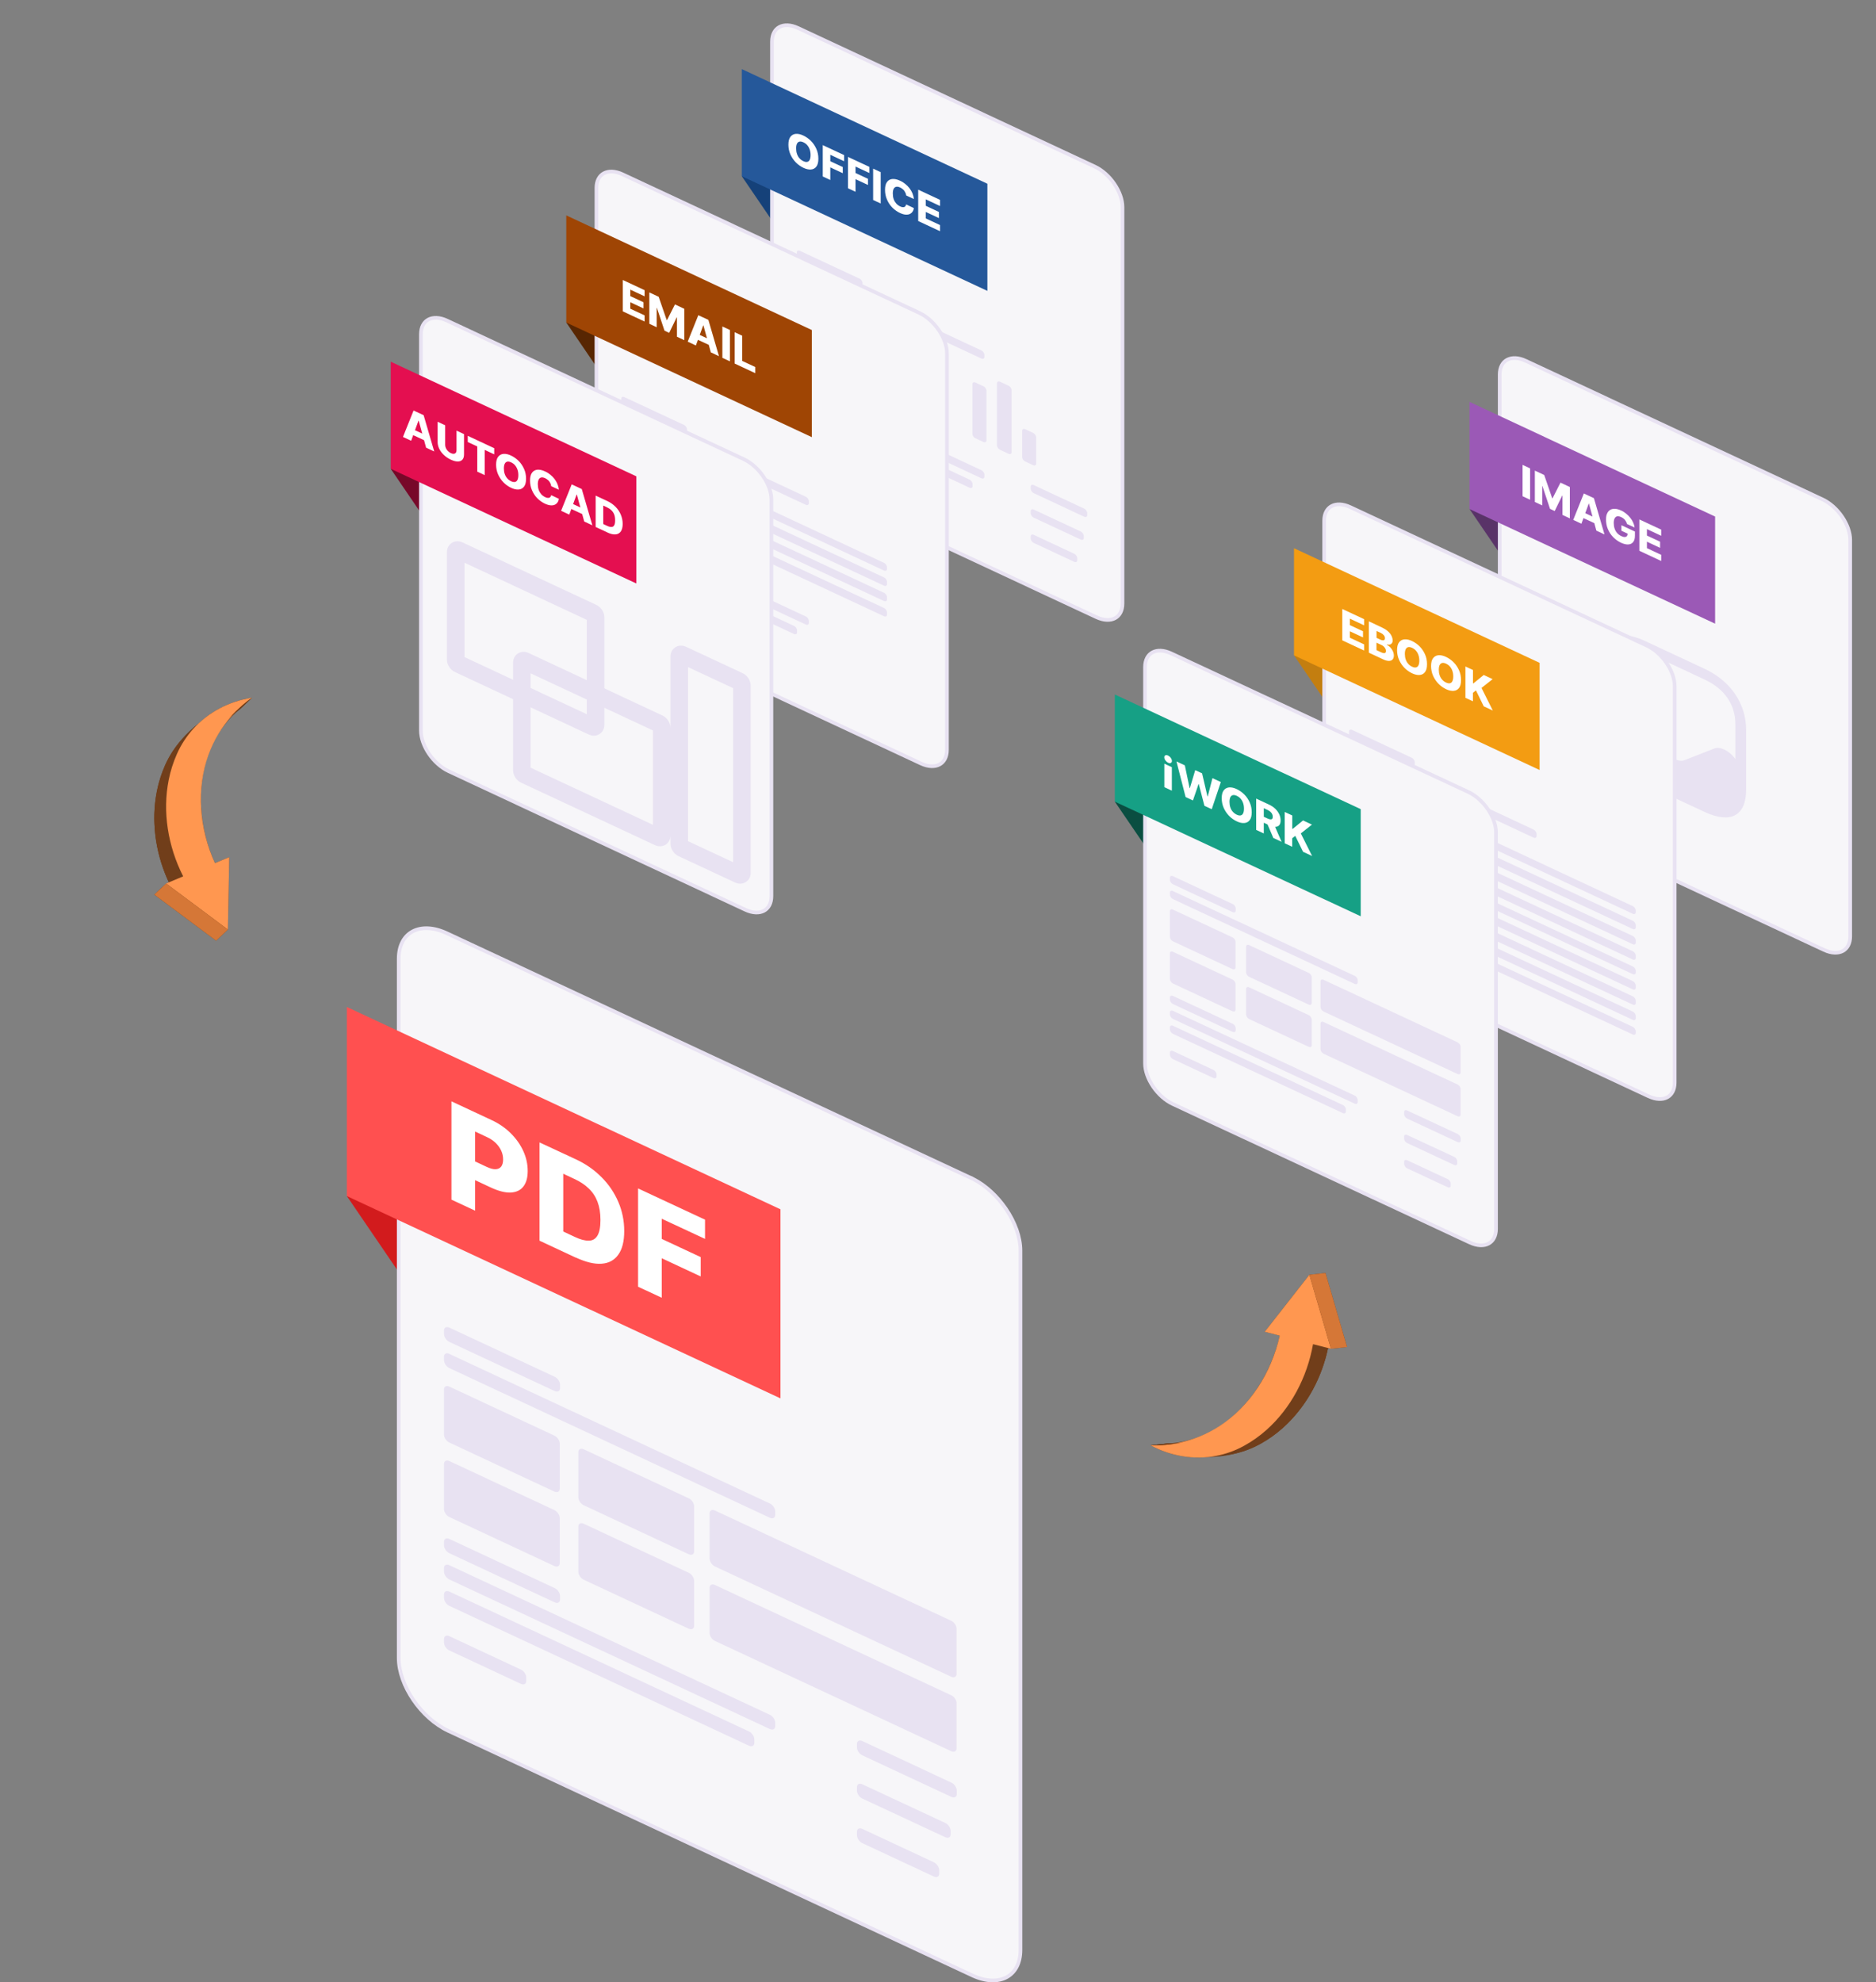 <svg width="513" height="542" fill="none" xmlns="http://www.w3.org/2000/svg"><rect width="100%" height="100%" fill="#808080" stroke="none"/><g clip-path="url(#a)"><path d="m202.852 48.189 12.162 17.853V46.539l-12.162 1.651Z" fill="#154179"/><path d="M218.243 7.665v0l81.138 37.885c2.065.965 3.964 2.701 5.347 4.732 1.386 2.034 2.222 4.317 2.222 6.353V165c0 2.022-.817 3.383-2.044 4.038-1.244.665-3.035.674-5.102-.292l-81.137-37.885h-.001c-2.064-.965-3.964-2.701-5.347-4.732-1.385-2.034-2.222-4.317-2.222-6.353V11.41c0-2.022.818-3.383 2.044-4.038 1.244-.665 3.035-.674 5.102.292Z" fill="#F7F6F9" stroke="#E8E2F2"/><path d="m270.002 50.24-67.15-31.346v29.295l67.15 31.346V50.24Z" fill="#25589A"/><path d="M223.784 43.397c0 .946-.176 1.667-.544 2.147-.368.481-.848.753-1.472.801-.608.048-1.313-.096-2.081-.465s-1.456-.849-2.08-1.49c-.608-.625-1.104-1.362-1.473-2.179-.352-.817-.544-1.699-.544-2.644s.176-1.667.544-2.147c.369-.481.849-.753 1.473-.817.608-.048 1.312.096 2.08.465s1.457.849 2.081 1.474c.624.625 1.104 1.362 1.472 2.179.368.817.544 1.715.544 2.66v.016Zm-2.128-.994c0-.561-.08-1.074-.24-1.522-.16-.465-.384-.849-.673-1.186-.288-.337-.64-.593-1.056-.785-.416-.192-.768-.257-1.056-.192-.288.064-.528.24-.688.561-.16.304-.24.753-.24 1.298s.08 1.074.24 1.522c.16.465.384.865.688 1.186.288.337.656.593 1.056.785.4.192.768.256 1.056.192.289-.064.529-.24.673-.561.16-.304.24-.753.24-1.298Zm3.328 5.849v-8.574l5.842 2.724v1.683l-3.777-1.763v1.763l3.409 1.587v1.683l-3.409-1.587v3.446l-2.065-.962Zm6.898 3.221v-8.574l5.841 2.724v1.683l-3.777-1.763v1.763l3.409 1.587v1.683l-3.409-1.587v3.446l-2.064-.962Zm8.946-4.407v8.574l-2.065-.962v-8.574l2.065.962Zm9.074 7.356-2.097-.978c-.032-.224-.08-.449-.176-.657-.096-.208-.208-.417-.336-.609-.144-.192-.304-.369-.512-.513-.192-.16-.4-.288-.64-.401-.416-.192-.768-.256-1.072-.192-.304.064-.528.256-.688.561-.16.304-.24.737-.24 1.282 0 .545.08 1.09.24 1.538.16.465.4.849.688 1.186.304.337.656.593 1.056.785.4.192.432.176.624.208.192.032.352.016.496-.016.144-.048.256-.128.352-.256.096-.128.16-.273.192-.465l2.097.994c-.032.369-.144.689-.336.962-.176.288-.432.497-.752.657-.321.16-.705.208-1.169.176-.448-.032-.976-.192-1.568-.465-.592-.272-1.472-.849-2.081-1.49-.608-.625-1.088-1.346-1.44-2.179-.352-.817-.528-1.699-.528-2.644 0-.946.176-1.667.544-2.147.352-.481.848-.753 1.456-.817.609-.048 1.297.096 2.065.449.768.353.992.545 1.44.881.448.353.832.737 1.168 1.17.337.433.609.897.817 1.394.208.497.336 1.01.384 1.554l.016.032Zm1.184 6.01v-8.574l5.969 2.788V56.33l-3.905-1.827v1.763l3.601 1.683v1.683l-3.601-1.683v1.763l3.905 1.827v1.683l-5.969-2.788Z" fill="#fff"/><path d="m218.727 101.314 16.308 7.612c.464.209.832.77.832 1.234v.529c0 .465-.368.657-.832.449l-16.308-7.612c-.464-.209-.832-.77-.832-1.234v-.529c0-.465.368-.657.832-.449ZM218.727 105.385l49.627 23.173c.464.208.832.769.832 1.234v.529c0 .464-.368.657-.832.448l-49.627-23.173c-.464-.208-.832-.769-.832-1.234v-.529c0-.464.368-.657.832-.448ZM218.727 68.574l16.308 7.612c.464.208.832.769.832 1.234v.529c0 .465-.368.657-.832.449l-16.308-7.612c-.464-.208-.832-.769-.832-1.234v-.529c0-.465.368-.657.832-.449ZM218.727 72.644l49.627 23.173c.464.208.832.769.832 1.234v.529c0 .465-.368.657-.832.449l-49.627-23.189c-.464-.208-.832-.769-.832-1.234v-.529c0-.465.368-.657.832-.449v.016ZM218.727 109.471l46.394 21.667c.464.208.832.769.832 1.234v.529c0 .464-.368.657-.832.448l-46.394-21.666c-.464-.209-.832-.77-.832-1.234v-.529c0-.465.368-.657.832-.449ZM282.677 132.628l13.795 6.442c.464.209.832.77.832 1.234v.529c0 .465-.368.657-.832.449l-13.795-6.442c-.464-.209-.832-.77-.832-1.234v-.529c0-.465.368-.657.832-.449ZM282.677 139.327l12.851 5.993c.464.209.832.77.832 1.234v.529c0 .465-.368.657-.832.449l-12.851-5.994c-.464-.208-.832-.769-.832-1.234v-.528c0-.465.368-.658.832-.449ZM218.727 116.378l11.075 5.176c.464.209.832.77.832 1.234v.529c0 .465-.368.657-.832.449l-11.075-5.176c-.464-.209-.832-.77-.832-1.234v-.529c0-.465.368-.657.832-.449ZM282.677 146.234l11.074 5.176c.464.209.832.77.832 1.234v.529c0 .465-.368.657-.832.449l-11.074-5.176c-.464-.209-.832-.77-.832-1.234v-.529c0-.465.368-.657.832-.449ZM218.727 77.708l16.26 7.596c.464.208.832.769.832 1.234v6.987c0 .465-.368.657-.832.449l-16.26-7.596c-.464-.208-.832-.769-.832-1.234v-6.987c0-.465.368-.657.832-.449ZM239.531 87.42l16.26 7.596c.464.208.832.769.832 1.234v6.987c0 .465-.368.657-.832.449l-16.26-7.596c-.464-.208-.832-.769-.832-1.234v-6.987c0-.465.368-.657.832-.449ZM218.727 89.247l16.26 7.596c.464.208.832.769.832 1.234v6.987c0 .465-.368.657-.832.449l-16.26-7.596c-.464-.208-.832-.769-.832-1.234v-6.987c0-.465.368-.657.832-.449ZM239.531 98.958l16.26 7.597c.464.208.832.769.832 1.234v6.987c0 .464-.368.657-.832.448l-16.26-7.596c-.464-.208-.832-.769-.832-1.234v-6.987c0-.465.368-.657.832-.449ZM265.905 118.606v-13.558c0-.465.368-.657.832-.449l2.177 1.01c.464.208.832.769.832 1.234v13.558c0 .464-.368.657-.832.448l-2.177-1.009c-.464-.209-.832-.77-.832-1.234ZM279.508 124.952v-7.147c0-.465.368-.657.832-.449l2.177 1.009c.464.209.832.77.832 1.234v7.148c0 .465-.368.657-.832.449l-2.177-1.01c-.464-.208-.832-.769-.832-1.234ZM272.626 121.747v-16.923c0-.465.369-.657.833-.449l2.336 1.09c.464.208.832.769.832 1.234v16.923c0 .464-.368.657-.832.448l-2.336-1.089c-.464-.209-.833-.77-.833-1.234Z" fill="#E8E2F2"/></g><g clip-path="url(#b)"><path d="m154.852 88.189 12.162 17.853V86.539l-12.162 1.651Z" fill="#582602"/><path d="m170.243 47.665 81.138 37.885c2.065.965 3.964 2.701 5.347 4.732 1.386 2.034 2.222 4.317 2.222 6.353V205c0 2.022-.817 3.383-2.044 4.038-1.244.665-3.035.674-5.102-.292l-81.137-37.885h-.001c-2.064-.965-3.964-2.701-5.347-4.732-1.385-2.034-2.222-4.317-2.222-6.353V51.41c0-2.022.818-3.383 2.044-4.038 1.244-.665 3.035-.673 5.102.292Z" fill="#F7F6F9" stroke="#E8E2F2"/><path d="m222.002 90.24-67.15-31.346v29.295l67.15 31.346V90.24Z" fill="#9F4504"/><path d="M170.295 85.128v-8.574l5.969 2.788v1.683l-3.905-1.827v1.763l3.601 1.683v1.683l-3.601-1.683v1.763l3.905 1.827v1.683l-5.969-2.788Zm7.265-5.176 2.561 1.202 2.177 6.33.096.048 2.176-4.295 2.561 1.202v8.574l-2.017-.946v-5.272l-.064-.032-2.064 4.247-1.281-.609-2.064-6.202-.064-.032v5.304l-2.017-.946v-8.574Zm12.723 14.503-2.224-1.042 2.896-7.228 2.753 1.282 2.897 9.92-2.225-1.042-2.016-7.356-.064-.032-2.001 5.481-.016.016Zm-.288-3.51 4.657 2.163v1.571l-4.657-2.163v-1.571Zm9.602-.721v8.574l-2.064-.962v-8.574l2.064.962Zm1.297 9.183v-8.574l2.064.962v6.891l3.569 1.667v1.682l-5.633-2.628Z" fill="#fff"/><path d="m170.727 141.314 16.308 7.612c.464.209.832.77.832 1.234v.529c0 .465-.368.657-.832.449l-16.308-7.612c-.464-.209-.832-.77-.832-1.234v-.529c0-.465.368-.657.832-.449ZM170.727 145.385l49.627 23.173c.464.208.832.769.832 1.234v.529c0 .464-.368.657-.832.448l-49.627-23.173c-.464-.208-.832-.769-.832-1.234v-.529c0-.464.368-.657.832-.448ZM170.727 108.574l16.308 7.612c.464.208.832.769.832 1.234v.529c0 .464-.368.657-.832.448l-16.308-7.612c-.464-.208-.832-.769-.832-1.234v-.529c0-.464.368-.657.832-.448ZM170.727 112.644l49.627 23.173c.464.209.832.769.832 1.234v.529c0 .465-.368.657-.832.449l-49.627-23.189c-.464-.209-.832-.77-.832-1.234v-.529c0-.465.368-.657.832-.449v.016ZM170.727 149.471l46.394 21.667c.464.208.832.769.832 1.234v.529c0 .464-.368.657-.832.448l-46.394-21.666c-.464-.209-.832-.77-.832-1.234v-.529c0-.465.368-.657.832-.449ZM170.727 156.378l11.075 5.176c.464.209.832.77.832 1.234v.529c0 .465-.368.657-.832.449l-11.075-5.176c-.464-.209-.832-.77-.832-1.234v-.529c0-.465.368-.657.832-.449ZM170.727 120.753l70.992 33.141c.464.208.832.769.832 1.234v.417c0 .464-.368.657-.832.448l-70.992-33.141c-.464-.208-.832-.769-.832-1.234v-.416c0-.465.368-.657.832-.449ZM170.727 124.727l70.992 33.141c.464.209.832.77.832 1.234v.577c0 .465-.368.657-.832.449l-70.992-33.141c-.464-.208-.832-.769-.832-1.234v-.577c0-.465.368-.657.832-.449ZM170.727 128.926l70.992 33.141c.464.209.832.769.832 1.234v.577c0 .465-.368.657-.832.449l-70.992-33.141c-.464-.209-.832-.769-.832-1.234v-.577c0-.465.368-.657.832-.449ZM170.727 133.093l70.992 33.141c.464.208.832.769.832 1.234v.577c0 .465-.368.657-.832.449l-70.992-33.141c-.464-.209-.832-.77-.832-1.234v-.577c0-.465.368-.657.832-.449Z" fill="#E8E2F2"/></g><g clip-path="url(#c)"><path d="m401.852 139.189 12.162 17.853v-19.503l-12.162 1.65Z" fill="#593368"/><path d="m417.243 98.665 81.138 37.884c2.065.965 3.964 2.701 5.347 4.732 1.386 2.034 2.222 4.318 2.222 6.354V256c0 2.022-.817 3.383-2.044 4.038-1.244.665-3.035.674-5.102-.292l-81.137-37.885h-.001c-2.064-.965-3.964-2.701-5.347-4.732-1.385-2.034-2.222-4.317-2.222-6.353V102.41c0-2.022.818-3.382 2.044-4.038 1.244-.665 3.035-.673 5.102.292Z" fill="#F7F6F9" stroke="#E8E2F2"/><path d="m469.002 141.24-67.15-31.346v29.295l67.15 31.346V141.24Z" fill="#9B59B6"/><path d="M418.415 128.067v8.574l-2.064-.962v-8.573l2.064.961Zm1.296.609 2.561 1.202 2.176 6.33.096.048 2.177-4.295 2.56 1.202v8.574l-2.016-.945v-5.273l-.064-.032-2.065 4.247-1.28-.609-2.064-6.202-.064-.032v5.304l-2.017-.945v-8.574Zm12.723 14.519-2.224-1.041 2.896-7.228 2.753 1.282 2.896 9.92-2.224-1.042-2.016-7.355-.065-.032-2 5.48-.016.016Zm-.304-3.509 4.657 2.163v1.571l-4.657-2.164v-1.57Zm12.755 3.542c-.048-.193-.112-.385-.208-.561-.096-.177-.208-.353-.336-.513-.128-.16-.288-.305-.464-.433-.177-.128-.369-.24-.577-.336-.416-.193-.768-.257-1.072-.209-.304.064-.528.241-.704.561-.16.305-.24.737-.24 1.282s.08 1.058.24 1.523c.16.464.384.865.688 1.202.304.336.672.609 1.088.817.417.208.705.272.961.272.272 0 .464-.08.608-.256.144-.16.208-.401.208-.705l.384.224-2.081-.977v-1.507l3.697 1.731v1.138c0 .769-.16 1.346-.496 1.747-.32.4-.768.608-1.344.641-.56.032-1.216-.129-1.953-.465-.736-.337-1.536-.898-2.16-1.539-.624-.641-1.104-1.378-1.44-2.195-.352-.817-.512-1.683-.512-2.58 0-.898.112-1.282.32-1.731.208-.449.496-.769.88-.978.384-.208.816-.288 1.312-.256.496.032 1.024.192 1.6.449.577.256.961.512 1.377.865.432.337.816.721 1.136 1.138.336.417.608.849.8 1.298.208.449.336.913.384 1.362l-2.096-.977v-.032Zm3.408 7.371v-8.573l5.97 2.788v1.683l-3.905-1.827v1.763l3.601 1.682v1.683l-3.601-1.683v1.763l3.905 1.827v1.683l-5.97-2.789Z" fill="#fff"/><path d="M439.54 203.74h-.032c-.528-1.378-.864-2.852-.992-4.359.144 1.491.512 2.965 1.04 4.359h-.016ZM452.086 192.715c2.561 1.202 4.657.08 4.657-2.484s-2.08-5.625-4.657-6.827c-2.56-1.202-4.657-.08-4.657 2.484s2.081 5.625 4.657 6.827Z" fill="#E8E2F2"/><path d="m466.137 182.875-16.371-7.644c-7.106-3.318-11.347-1.058-11.347 6.073v16.395c0 2.131.369 4.166 1.089 6.073 1.68 4.504 5.281 8.27 10.258 10.593l16.371 7.645c7.106 3.317 11.347 1.057 11.347-6.074v-16.394c0-7.116-4.241-13.35-11.347-16.667Zm8.162 24.359c-1.52-2.019-3.985-3.173-5.505-2.58l-8.13 3.189c-1.52.593-3.985-.545-5.505-2.58l-.656-.866c-1.392-1.859-3.601-3.012-5.153-2.676l-7.314 1.506c-.432-1.298-.688-2.692-.688-4.166v-16.394c0-5.513 2.913-7.068 8.418-4.504l16.371 7.645c5.506 2.58 8.418 6.843 8.418 12.371v9.391l-.256-.336Z" fill="#E8E2F2"/></g><path d="M368.366 368.314c-.616.022-4.729.694-5.211.275-3.208 15.71-15.892 29.729-32.647 29.797.202-.024.403-.052.6-.079-5.541.733-11.283-.33-16.492-3.119l4.405-.478c15.68-.636 27.525-14.378 30.924-29.514l-4.103-1.055 12.215-15.588 4.406-.478 5.903 20.239Z" fill="#713E1A"/><path d="m323.621 394.523-4.406.479c-.109.012-.217.024-.326.034-1.417.143-2.844.19-4.271.154l4.405-.479c1.428.036 2.855-.011 4.272-.154.108-.01.217-.022.326-.034Z" fill="#713E1A"/><mask id="d" style="mask-type:luminance" maskUnits="userSpaceOnUse" x="314" y="394" width="10" height="2"><path d="m323.621 394.523-4.406.479c-.108.012-.217.023-.325.034-1.418.142-2.844.19-4.272.154l4.406-.479c1.427.036 2.854-.012 4.271-.154.109-.011.217-.022.326-.034Z" fill="#fff"/></mask><g mask="url(#d)"><path d="m314.619 395.19 4.406-.479c.652.017 1.304.016 1.955-.004l-4.406.479c-.651.02-1.303.021-1.955.004Z" fill="#713E1A"/></g><mask id="e" style="mask-type:luminance" maskUnits="userSpaceOnUse" x="314" y="394" width="10" height="2"><path d="m323.621 394.523-4.406.479c-.108.012-.217.023-.325.034-1.418.142-2.844.19-4.272.154l4.406-.479c1.427.036 2.854-.012 4.271-.154.109-.011.217-.022.326-.034Z" fill="#fff"/></mask><g mask="url(#e)"><path d="m316.572 395.186 4.405-.479c.775-.024 1.547-.073 2.317-.15.109-.011.217-.022.326-.034l-4.406.479c-.109.012-.217.023-.326.034-.77.077-1.542.127-2.316.15Z" fill="#713E1A"/></g><path d="m334.915 397.906-4.406.479c.68-.074 1.357-.175 2.031-.303 2.652-.504 5.244-1.429 7.693-2.783 2.165-1.196 4.218-2.64 6.11-4.335 6.553-5.846 11.075-14.23 12.711-23.431l4.406-.479c-1.636 9.201-6.158 17.585-12.711 23.431-1.892 1.695-3.945 3.138-6.11 4.335-2.449 1.354-5.041 2.279-7.693 2.783-.674.128-1.351.229-2.031.303Z" fill="#713E1A"/><mask id="f" style="mask-type:luminance" maskUnits="userSpaceOnUse" x="330" y="367" width="34" height="32"><path d="m334.913 397.905-4.406.479c.68-.074 1.358-.175 2.031-.303 2.652-.504 5.245-1.429 7.694-2.783 2.165-1.196 4.217-2.64 6.109-4.335 6.554-5.846 11.075-14.23 12.711-23.431l4.406-.479c-1.636 9.201-6.157 17.585-12.711 23.431-1.892 1.695-3.944 3.139-6.109 4.335-2.449 1.354-5.042 2.279-7.694 2.783-.673.128-1.351.229-2.031.303Z" fill="#fff"/></mask><g mask="url(#f)"><path d="m359.056 367.534 4.405-.479c-.127.716-.272 1.427-.433 2.133l-4.406.479c.161-.706.306-1.417.434-2.133Z" fill="#713E1A"/></g><mask id="g" style="mask-type:luminance" maskUnits="userSpaceOnUse" x="330" y="367" width="34" height="32"><path d="m334.913 397.905-4.406.479c.68-.074 1.358-.175 2.031-.303 2.652-.504 5.245-1.429 7.694-2.783 2.165-1.196 4.217-2.64 6.109-4.335 6.554-5.846 11.075-14.23 12.711-23.431l4.406-.479c-1.636 9.201-6.157 17.585-12.711 23.431-1.892 1.695-3.944 3.139-6.109 4.335-2.449 1.354-5.042 2.279-7.694 2.783-.673.128-1.351.229-2.031.303Z" fill="#fff"/></mask><g mask="url(#g)"><path d="m358.619 369.666 4.406-.479c-.184.801-.39 1.595-.617 2.38l-4.406.479c.227-.785.433-1.579.617-2.38Z" fill="#713E1A"/></g><mask id="h" style="mask-type:luminance" maskUnits="userSpaceOnUse" x="330" y="367" width="34" height="32"><path d="m334.913 397.905-4.406.479c.68-.074 1.358-.175 2.031-.303 2.652-.504 5.245-1.429 7.694-2.783 2.165-1.196 4.217-2.64 6.109-4.335 6.554-5.846 11.075-14.23 12.711-23.431l4.406-.479c-1.636 9.201-6.157 17.585-12.711 23.431-1.892 1.695-3.944 3.139-6.109 4.335-2.449 1.354-5.042 2.279-7.694 2.783-.673.128-1.351.229-2.031.303Z" fill="#fff"/></mask><g mask="url(#h)"><path d="m358.001 372.046 4.406-.479c-.23.794-.482 1.579-.755 2.354l-4.406.479c.273-.775.525-1.56.755-2.354Z" fill="#713E1A"/></g><mask id="i" style="mask-type:luminance" maskUnits="userSpaceOnUse" x="330" y="367" width="34" height="32"><path d="m334.913 397.905-4.406.479c.68-.074 1.358-.175 2.031-.303 2.652-.504 5.245-1.429 7.694-2.783 2.165-1.196 4.217-2.64 6.109-4.335 6.554-5.846 11.075-14.23 12.711-23.431l4.406-.479c-1.636 9.201-6.157 17.585-12.711 23.431-1.892 1.695-3.944 3.139-6.109 4.335-2.449 1.354-5.042 2.279-7.694 2.783-.673.128-1.351.229-2.031.303Z" fill="#fff"/></mask><g mask="url(#i)"><path d="m357.248 374.401 4.406-.479c-.28.794-.583 1.578-.906 2.349l-4.406.479c.324-.771.626-1.555.906-2.349Z" fill="#713E1A"/></g><mask id="j" style="mask-type:luminance" maskUnits="userSpaceOnUse" x="330" y="367" width="34" height="32"><path d="m334.913 397.905-4.406.479c.68-.074 1.358-.175 2.031-.303 2.652-.504 5.245-1.429 7.694-2.783 2.165-1.196 4.217-2.64 6.109-4.335 6.554-5.846 11.075-14.23 12.711-23.431l4.406-.479c-1.636 9.201-6.157 17.585-12.711 23.431-1.892 1.695-3.944 3.139-6.109 4.335-2.449 1.354-5.042 2.279-7.694 2.783-.673.128-1.351.229-2.031.303Z" fill="#fff"/></mask><g mask="url(#j)"><path d="m356.341 376.75 4.406-.479c-.337.803-.698 1.594-1.081 2.369l-4.406.479c.383-.776.744-1.566 1.081-2.369Z" fill="#713E1A"/></g><mask id="k" style="mask-type:luminance" maskUnits="userSpaceOnUse" x="330" y="367" width="34" height="32"><path d="m334.913 397.905-4.406.479c.68-.074 1.358-.175 2.031-.303 2.652-.504 5.245-1.429 7.694-2.783 2.165-1.196 4.217-2.64 6.109-4.335 6.554-5.846 11.075-14.23 12.711-23.431l4.406-.479c-1.636 9.201-6.157 17.585-12.711 23.431-1.892 1.695-3.944 3.139-6.109 4.335-2.449 1.354-5.042 2.279-7.694 2.783-.673.128-1.351.229-2.031.303Z" fill="#fff"/></mask><g mask="url(#k)"><path d="m355.261 379.12 4.405-.479c-.405.821-.837 1.626-1.292 2.413l-4.406.479c.456-.787.887-1.592 1.293-2.413Z" fill="#713E1A"/></g><mask id="l" style="mask-type:luminance" maskUnits="userSpaceOnUse" x="330" y="367" width="34" height="32"><path d="m334.913 397.905-4.406.479c.68-.074 1.358-.175 2.031-.303 2.652-.504 5.245-1.429 7.694-2.783 2.165-1.196 4.217-2.64 6.109-4.335 6.554-5.846 11.075-14.23 12.711-23.431l4.406-.479c-1.636 9.201-6.157 17.585-12.711 23.431-1.892 1.695-3.944 3.139-6.109 4.335-2.449 1.354-5.042 2.279-7.694 2.783-.673.128-1.351.229-2.031.303Z" fill="#fff"/></mask><g mask="url(#l)"><path d="m353.968 381.533 4.406-.479c-.495.854-1.019 1.687-1.57 2.498l-4.406.479c.551-.81 1.075-1.644 1.57-2.498Z" fill="#713E1A"/></g><mask id="m" style="mask-type:luminance" maskUnits="userSpaceOnUse" x="330" y="367" width="34" height="32"><path d="m334.913 397.905-4.406.479c.68-.074 1.358-.175 2.031-.303 2.652-.504 5.245-1.429 7.694-2.783 2.165-1.196 4.217-2.64 6.109-4.335 6.554-5.846 11.075-14.23 12.711-23.431l4.406-.479c-1.636 9.201-6.157 17.585-12.711 23.431-1.892 1.695-3.944 3.139-6.109 4.335-2.449 1.354-5.042 2.279-7.694 2.783-.673.128-1.351.229-2.031.303Z" fill="#fff"/></mask><g mask="url(#m)"><path d="m352.398 384.03 4.406-.479c-.627.921-1.291 1.812-1.988 2.67l-4.406.479c.698-.858 1.361-1.749 1.988-2.67Z" fill="#713E1A"/></g><mask id="n" style="mask-type:luminance" maskUnits="userSpaceOnUse" x="330" y="367" width="34" height="32"><path d="m334.913 397.905-4.406.479c.68-.074 1.358-.175 2.031-.303 2.652-.504 5.245-1.429 7.694-2.783 2.165-1.196 4.217-2.64 6.109-4.335 6.554-5.846 11.075-14.23 12.711-23.431l4.406-.479c-1.636 9.201-6.157 17.585-12.711 23.431-1.892 1.695-3.944 3.139-6.109 4.335-2.449 1.354-5.042 2.279-7.694 2.783-.673.128-1.351.229-2.031.303Z" fill="#fff"/></mask><g mask="url(#n)"><path d="m350.409 386.699 4.405-.479c-.862 1.061-1.778 2.071-2.743 3.023l-4.406.479c.965-.952 1.88-1.962 2.744-3.023Z" fill="#713E1A"/></g><mask id="o" style="mask-type:luminance" maskUnits="userSpaceOnUse" x="330" y="367" width="34" height="32"><path d="m334.913 397.905-4.406.479c.68-.074 1.358-.175 2.031-.303 2.652-.504 5.245-1.429 7.694-2.783 2.165-1.196 4.217-2.64 6.109-4.335 6.554-5.846 11.075-14.23 12.711-23.431l4.406-.479c-1.636 9.201-6.157 17.585-12.711 23.431-1.892 1.695-3.944 3.139-6.109 4.335-2.449 1.354-5.042 2.279-7.694 2.783-.673.128-1.351.229-2.031.303Z" fill="#fff"/></mask><g mask="url(#o)"><path d="m347.665 389.722 4.406-.479c-.431.426-.872.84-1.323 1.242-1.892 1.695-3.944 3.138-6.109 4.335-2.449 1.354-5.042 2.278-7.694 2.783-.673.127-1.351.228-2.031.303l-4.406.479c.681-.074 1.358-.175 2.031-.303 2.652-.505 5.245-1.429 7.694-2.783 2.165-1.196 4.217-2.64 6.109-4.335.451-.402.892-.816 1.323-1.242Z" fill="#713E1A"/></g><path d="m358.06 348.553 5.899 20.241-4.904-1.261c-1.636 9.202-6.158 17.585-12.711 23.431-1.892 1.695-3.945 3.139-6.11 4.335-2.449 1.354-5.041 2.279-7.693 2.783-5.98 1.137-12.267.136-17.926-2.893 1.428.037 2.855-.011 4.272-.153.971-.096 1.939-.235 2.898-.418 4.15-.788 8.152-2.381 11.761-4.741 8.199-5.355 14.11-14.43 16.399-24.678l-4.103-1.056 12.218-15.59Z" fill="#FF9750"/><path d="m358.059 348.554 4.406-.479 5.9 20.24-4.406.479-5.9-20.24Z" fill="#D57737"/><path d="m323.621 394.523-4.406.479c-.109.012-.217.024-.326.034-1.417.143-2.844.19-4.271.154l4.405-.479c1.428.036 2.855-.011 4.272-.154.108-.01.217-.022.326-.034Z" fill="#713E1A"/><mask id="p" style="mask-type:luminance" maskUnits="userSpaceOnUse" x="314" y="394" width="10" height="2"><path d="m323.621 394.523-4.406.479c-.108.012-.217.023-.325.034-1.418.142-2.844.19-4.272.154l4.406-.479c1.427.036 2.854-.012 4.271-.154.109-.011.217-.022.326-.034Z" fill="#fff"/></mask><g mask="url(#p)"><path d="m314.619 395.19 4.406-.479c.652.017 1.304.016 1.955-.004l-4.406.479c-.651.02-1.303.021-1.955.004Z" fill="#713E1A"/></g><mask id="q" style="mask-type:luminance" maskUnits="userSpaceOnUse" x="314" y="394" width="10" height="2"><path d="m323.621 394.523-4.406.479c-.108.012-.217.023-.325.034-1.418.142-2.844.19-4.272.154l4.406-.479c1.427.036 2.854-.012 4.271-.154.109-.011.217-.022.326-.034Z" fill="#fff"/></mask><g mask="url(#q)"><path d="m316.572 395.186 4.405-.479c.775-.024 1.547-.073 2.317-.15.109-.011.217-.022.326-.034l-4.406.479c-.109.012-.217.023-.326.034-.77.077-1.542.127-2.316.15Z" fill="#713E1A"/></g><path d="M42.189 244.611c.478-.389 3.358-3.403 3.995-3.358-6.901-14.473-5.218-33.304 8.117-43.449-.146.14-.29.284-.431.425 3.982-3.923 9.206-6.532 15.044-7.444l-3.229 3.036c-12.134 9.951-13.315 28.054-6.912 42.184l3.911-1.628-.364 19.8-3.229 3.036-16.901-12.602Z" fill="#713E1A"/><path d="m62.124 196.74 3.229-3.036c.08-.075.159-.149.24-.223 1.046-.967 2.156-1.865 3.317-2.695l-3.229 3.035c-1.162.831-2.272 1.729-3.317 2.696-.08.073-.16.148-.24.223Z" fill="#713E1A"/><mask id="r" style="mask-type:luminance" maskUnits="userSpaceOnUse" x="62" y="190" width="7" height="7"><path d="m62.121 196.741 3.229-3.036c.08-.075.159-.149.24-.223 1.046-.967 2.156-1.864 3.317-2.695l-3.229 3.036c-1.162.83-2.272 1.728-3.317 2.695-.08.074-.16.148-.24.223Z" fill="#fff"/></mask><g mask="url(#r)"><path d="m68.907 190.787-3.229 3.036c-.53.379-1.05.773-1.558 1.18l3.229-3.036c.508-.407 1.028-.801 1.558-1.18Z" fill="#713E1A"/></g><mask id="s" style="mask-type:luminance" maskUnits="userSpaceOnUse" x="62" y="190" width="7" height="7"><path d="m62.121 196.741 3.229-3.036c.08-.075.159-.149.24-.223 1.046-.967 2.156-1.864 3.317-2.695l-3.229 3.036c-1.162.83-2.272 1.728-3.317 2.695-.08.074-.16.148-.24.223Z" fill="#fff"/></mask><g mask="url(#s)"><path d="m67.351 191.967-3.229 3.035c-.604.485-1.191.99-1.759 1.515-.08.074-.16.148-.24.223l3.229-3.035c.08-.075.159-.149.24-.223.568-.526 1.155-1.031 1.759-1.515Z" fill="#713E1A"/></g><path d="m51.071 200.842 3.229-3.036c-.499.468-.978.957-1.439 1.465-1.814 2-3.326 4.299-4.466 6.855-1.008 2.259-1.777 4.648-2.267 7.14-1.711 8.614-.272 18.029 3.964 26.36l-3.229 3.036c-4.235-8.331-5.675-17.746-3.964-26.36.49-2.493 1.259-4.881 2.267-7.14 1.139-2.556 2.652-4.856 4.466-6.855.461-.508.94-.997 1.439-1.465Z" fill="#713E1A"/><mask id="t" style="mask-type:luminance" maskUnits="userSpaceOnUse" x="42" y="197" width="13" height="46"><path d="m51.07 200.843 3.229-3.036c-.499.468-.979.957-1.439 1.465-1.813 1.999-3.326 4.299-4.466 6.855-1.008 2.258-1.777 4.647-2.267 7.14-1.711 8.614-.271 18.029 3.964 26.36l-3.229 3.036c-4.235-8.331-5.675-17.747-3.964-26.36.49-2.493 1.259-4.881 2.267-7.14 1.139-2.556 2.652-4.856 4.466-6.855.461-.508.94-.997 1.439-1.465Z" fill="#fff"/></mask><g mask="url(#t)"><path d="m50.089 239.627-3.229 3.036c-.329-.649-.642-1.304-.938-1.964l3.229-3.036c.296.66.609 1.315.938 1.964Z" fill="#713E1A"/></g><mask id="u" style="mask-type:luminance" maskUnits="userSpaceOnUse" x="42" y="197" width="13" height="46"><path d="m51.07 200.843 3.229-3.036c-.499.468-.979.957-1.439 1.465-1.813 1.999-3.326 4.299-4.466 6.855-1.008 2.258-1.777 4.647-2.267 7.14-1.711 8.614-.271 18.029 3.964 26.36l-3.229 3.036c-4.235-8.331-5.675-17.747-3.964-26.36.49-2.493 1.259-4.881 2.267-7.14 1.139-2.556 2.652-4.856 4.466-6.855.461-.508.94-.997 1.439-1.465Z" fill="#fff"/></mask><g mask="url(#u)"><path d="m49.151 237.663-3.229 3.036c-.336-.751-.649-1.508-.941-2.272l3.229-3.036c.291.764.605 1.522.941 2.272Z" fill="#713E1A"/></g><mask id="v" style="mask-type:luminance" maskUnits="userSpaceOnUse" x="42" y="197" width="13" height="46"><path d="m51.07 200.843 3.229-3.036c-.499.468-.979.957-1.439 1.465-1.813 1.999-3.326 4.299-4.466 6.855-1.008 2.258-1.777 4.647-2.267 7.14-1.711 8.614-.271 18.029 3.964 26.36l-3.229 3.036c-4.235-8.331-5.675-17.747-3.964-26.36.49-2.493 1.259-4.881 2.267-7.14 1.139-2.556 2.652-4.856 4.466-6.855.461-.508.94-.997 1.439-1.465Z" fill="#fff"/></mask><g mask="url(#v)"><path d="m48.212 235.391-3.229 3.036c-.295-.773-.567-1.551-.815-2.335l3.229-3.035c.249.783.52 1.562.815 2.334Z" fill="#713E1A"/></g><mask id="w" style="mask-type:luminance" maskUnits="userSpaceOnUse" x="42" y="197" width="13" height="46"><path d="m51.07 200.843 3.229-3.036c-.499.468-.979.957-1.439 1.465-1.813 1.999-3.326 4.299-4.466 6.855-1.008 2.258-1.777 4.647-2.267 7.14-1.711 8.614-.271 18.029 3.964 26.36l-3.229 3.036c-4.235-8.331-5.675-17.747-3.964-26.36.49-2.493 1.259-4.881 2.267-7.14 1.139-2.556 2.652-4.856 4.466-6.855.461-.508.94-.997 1.439-1.465Z" fill="#fff"/></mask><g mask="url(#w)"><path d="m47.398 233.056-3.229 3.036c-.255-.802-.486-1.61-.692-2.421l3.229-3.036c.206.811.437 1.618.692 2.421Z" fill="#713E1A"/></g><mask id="x" style="mask-type:luminance" maskUnits="userSpaceOnUse" x="42" y="197" width="13" height="46"><path d="m51.07 200.843 3.229-3.036c-.499.468-.979.957-1.439 1.465-1.813 1.999-3.326 4.299-4.466 6.855-1.008 2.258-1.777 4.647-2.267 7.14-1.711 8.614-.271 18.029 3.964 26.36l-3.229 3.036c-4.235-8.331-5.675-17.747-3.964-26.36.49-2.493 1.259-4.881 2.267-7.14 1.139-2.556 2.652-4.856 4.466-6.855.461-.508.94-.997 1.439-1.465Z" fill="#fff"/></mask><g mask="url(#x)"><path d="m46.705 230.635-3.229 3.036c-.214-.845-.403-1.693-.564-2.543l3.229-3.036c.161.851.349 1.699.564 2.543Z" fill="#713E1A"/></g><mask id="y" style="mask-type:luminance" maskUnits="userSpaceOnUse" x="42" y="197" width="13" height="46"><path d="m51.07 200.843 3.229-3.036c-.499.468-.979.957-1.439 1.465-1.813 1.999-3.326 4.299-4.466 6.855-1.008 2.258-1.777 4.647-2.267 7.14-1.711 8.614-.271 18.029 3.964 26.36l-3.229 3.036c-4.235-8.331-5.675-17.747-3.964-26.36.49-2.493 1.259-4.881 2.267-7.14 1.139-2.556 2.652-4.856 4.466-6.855.461-.508.94-.997 1.439-1.465Z" fill="#fff"/></mask><g mask="url(#y)"><path d="m46.14 228.093-3.229 3.036c-.171-.9-.311-1.802-.421-2.705l3.229-3.036c.11.903.251 1.805.421 2.705Z" fill="#713E1A"/></g><mask id="z" style="mask-type:luminance" maskUnits="userSpaceOnUse" x="42" y="197" width="13" height="46"><path d="m51.07 200.843 3.229-3.036c-.499.468-.979.957-1.439 1.465-1.813 1.999-3.326 4.299-4.466 6.855-1.008 2.258-1.777 4.647-2.267 7.14-1.711 8.614-.271 18.029 3.964 26.36l-3.229 3.036c-4.235-8.331-5.675-17.747-3.964-26.36.49-2.493 1.259-4.881 2.267-7.14 1.139-2.556 2.652-4.856 4.466-6.855.461-.508.94-.997 1.439-1.465Z" fill="#fff"/></mask><g mask="url(#z)"><path d="m45.72 225.388-3.229 3.035c-.12-.98-.203-1.96-.251-2.939l3.229-3.036c.048.979.132 1.959.251 2.94Z" fill="#713E1A"/></g><mask id="A" style="mask-type:luminance" maskUnits="userSpaceOnUse" x="42" y="197" width="13" height="46"><path d="m51.07 200.843 3.229-3.036c-.499.468-.979.957-1.439 1.465-1.813 1.999-3.326 4.299-4.466 6.855-1.008 2.258-1.777 4.647-2.267 7.14-1.711 8.614-.271 18.029 3.964 26.36l-3.229 3.036c-4.235-8.331-5.675-17.747-3.964-26.36.49-2.493 1.259-4.881 2.267-7.14 1.139-2.556 2.652-4.856 4.466-6.855.461-.508.94-.997 1.439-1.465Z" fill="#fff"/></mask><g mask="url(#A)"><path d="m45.471 222.447-3.229 3.036c-.054-1.113-.061-2.223-.02-3.328l3.229-3.036c-.041 1.105-.034 2.216.02 3.328Z" fill="#713E1A"/></g><mask id="B" style="mask-type:luminance" maskUnits="userSpaceOnUse" x="42" y="197" width="13" height="46"><path d="m51.07 200.843 3.229-3.036c-.499.468-.979.957-1.439 1.465-1.813 1.999-3.326 4.299-4.466 6.855-1.008 2.258-1.777 4.647-2.267 7.14-1.711 8.614-.271 18.029 3.964 26.36l-3.229 3.036c-4.235-8.331-5.675-17.747-3.964-26.36.49-2.493 1.259-4.881 2.267-7.14 1.139-2.556 2.652-4.856 4.466-6.855.461-.508.94-.997 1.439-1.465Z" fill="#fff"/></mask><g mask="url(#B)"><path d="m45.449 219.12-3.229 3.036c.05-1.367.173-2.725.37-4.066l3.229-3.036c-.197 1.341-.32 2.699-.37 4.066Z" fill="#713E1A"/></g><mask id="C" style="mask-type:luminance" maskUnits="userSpaceOnUse" x="42" y="197" width="13" height="46"><path d="m51.07 200.843 3.229-3.036c-.499.468-.979.957-1.439 1.465-1.813 1.999-3.326 4.299-4.466 6.855-1.008 2.258-1.777 4.647-2.267 7.14-1.711 8.614-.271 18.029 3.964 26.36l-3.229 3.036c-4.235-8.331-5.675-17.747-3.964-26.36.49-2.493 1.259-4.881 2.267-7.14 1.139-2.556 2.652-4.856 4.466-6.855.461-.508.94-.997 1.439-1.465Z" fill="#fff"/></mask><g mask="url(#C)"><path d="m45.82 215.054-3.229 3.036c.088-.6.191-1.196.308-1.788.49-2.492 1.259-4.881 2.267-7.14 1.139-2.556 2.652-4.855 4.466-6.855.461-.508.941-.997 1.439-1.465l3.229-3.036c-.499.469-.979.957-1.439 1.465-1.813 2-3.326 4.299-4.466 6.855-1.008 2.259-1.777 4.648-2.267 7.14-.118.592-.221 1.189-.308 1.788Z" fill="#713E1A"/></g><path d="m62.318 254.179-16.899-12.606 4.674-1.947c-4.235-8.331-5.675-17.747-3.964-26.361.49-2.492 1.259-4.881 2.267-7.14 1.139-2.555 2.652-4.855 4.466-6.854 4.089-4.509 9.711-7.497 16.052-8.487-1.162.831-2.272 1.728-3.317 2.696-.718.661-1.407 1.355-2.062 2.078-2.838 3.128-5.073 6.81-6.533 10.868-3.32 9.213-2.574 20.018 1.771 29.577l3.911-1.628-.364 19.804Z" fill="#FF9750"/><path d="m62.318 254.178-3.229 3.036-16.899-12.606 3.229-3.035 16.899 12.605Z" fill="#D57737"/><path d="m62.124 196.74 3.229-3.036c.08-.075.159-.149.24-.223 1.046-.967 2.156-1.865 3.317-2.695l-3.229 3.035c-1.162.831-2.272 1.729-3.317 2.696-.08.073-.16.148-.24.223Z" fill="#713E1A"/><mask id="D" style="mask-type:luminance" maskUnits="userSpaceOnUse" x="62" y="190" width="7" height="7"><path d="m62.121 196.741 3.229-3.036c.08-.075.159-.149.24-.223 1.046-.967 2.156-1.864 3.317-2.695l-3.229 3.036c-1.162.83-2.272 1.728-3.317 2.695-.08.074-.16.148-.24.223Z" fill="#fff"/></mask><g mask="url(#D)"><path d="m68.907 190.787-3.229 3.036c-.53.379-1.05.773-1.558 1.18l3.229-3.036c.508-.407 1.028-.801 1.558-1.18Z" fill="#713E1A"/></g><mask id="E" style="mask-type:luminance" maskUnits="userSpaceOnUse" x="62" y="190" width="7" height="7"><path d="m62.121 196.741 3.229-3.036c.08-.075.159-.149.24-.223 1.046-.967 2.156-1.864 3.317-2.695l-3.229 3.036c-1.162.83-2.272 1.728-3.317 2.695-.08.074-.16.148-.24.223Z" fill="#fff"/></mask><g mask="url(#E)"><path d="m67.351 191.967-3.229 3.035c-.604.485-1.191.99-1.759 1.515-.08.074-.16.148-.24.223l3.229-3.035c.08-.075.159-.149.24-.223.568-.526 1.155-1.031 1.759-1.515Z" fill="#713E1A"/></g><g clip-path="url(#F)"><path d="m106.852 128.189 12.162 17.853v-19.503l-12.162 1.65Z" fill="#770829"/><path d="m122.243 87.665 81.138 37.884c2.065.965 3.964 2.701 5.347 4.732 1.386 2.034 2.222 4.318 2.222 6.354V245c0 2.022-.817 3.383-2.044 4.038-1.244.665-3.035.674-5.102-.292l-81.137-37.885h-.001c-2.064-.965-3.964-2.701-5.347-4.732-1.385-2.034-2.222-4.317-2.222-6.353V91.41c0-2.022.818-3.383 2.044-4.038 1.244-.665 3.035-.673 5.102.292Z" fill="#F7F6F9" stroke="#E8E2F2"/><path d="m174.002 130.24-67.15-31.346v29.295l67.15 31.346V130.24Z" fill="#E40F50"/><path d="m112.421 120.513-2.225-1.042 2.897-7.227 2.753 1.282 2.896 9.92-2.224-1.042-2.017-7.356-.064-.032-2 5.481-.016.016Zm-.304-3.51 4.657 2.164v1.57l-4.657-2.163v-1.571Zm12.706.737 2.065.962v5.529c0 .641-.144 1.122-.448 1.458-.304.337-.72.497-1.264.497-.545 0-1.169-.16-1.889-.497-.72-.336-1.36-.769-1.904-1.282-.544-.513-.96-1.074-1.265-1.683-.304-.609-.448-1.25-.448-1.875v-5.528l2.065.961v5.353c0 .288.064.593.192.881.128.289.32.561.544.801.24.241.512.433.816.577.304.145.576.209.816.177.24-.016.416-.113.544-.289.128-.176.192-.401.192-.705v-5.353l-.016.016Zm3.089 3.109v-1.682l7.234 3.381v1.683l-2.593-1.218v6.891l-2.048-.946v-6.891l-2.609-1.218h.016Zm15.94 10.049c0 .945-.176 1.666-.545 2.147-.368.481-.848.753-1.472.801-.624.048-1.312-.096-2.08-.465-.768-.368-1.457-.849-2.081-1.49-.608-.625-1.104-1.362-1.472-2.179-.352-.818-.544-1.699-.544-2.645 0-.945.176-1.666.544-2.147.368-.481.848-.753 1.472-.817.624-.048 1.313.096 2.081.464.768.369 1.456.85 2.08 1.475.624.625 1.104 1.362 1.472 2.179.369.818.545 1.715.545 2.66v.017Zm-2.113-.978c0-.561-.08-1.074-.24-1.523-.16-.464-.384-.849-.672-1.185-.288-.337-.64-.593-1.056-.786-.416-.192-.768-.256-1.057-.192-.288.064-.528.24-.688.561-.16.304-.24.753-.24 1.298s.08 1.074.24 1.522c.16.465.384.85.688 1.186.289.337.657.593 1.057.786.4.192.768.256 1.056.192.288-.064.528-.24.672-.561.16-.304.24-.753.24-1.298Zm11.091 3.99-2.097-.977c-.032-.225-.08-.449-.176-.657-.08-.209-.208-.417-.336-.609-.144-.193-.304-.369-.512-.513-.192-.16-.4-.289-.64-.401-.416-.192-.768-.256-1.073-.192-.304.064-.528.256-.688.561-.16.304-.24.737-.24 1.282s.08 1.09.24 1.538c.16.465.4.85.688 1.186.305.337.657.593 1.057.786.4.192.432.176.624.208s.352.016.496-.016c.144-.048.256-.128.352-.257.096-.128.16-.272.192-.464l2.097.993c-.032.369-.145.689-.337.962-.176.288-.432.497-.752.657-.32.16-.704.208-1.168.176-.448-.032-.976-.192-1.568-.465-.592-.272-1.473-.849-2.081-1.49-.608-.625-1.088-1.346-1.44-2.179-.352-.818-.528-1.699-.528-2.645 0-.945.176-1.666.544-2.147.352-.481.848-.753 1.456-.817.608-.049 1.297.096 2.065.448.768.353.992.545 1.44.882.448.352.832.737 1.168 1.17.336.432.608.897.816 1.394.208.497.336 1.009.385 1.554l.016.032Zm2.832 6.795-2.224-1.041 2.896-7.228 2.753 1.282 2.896 9.92-2.224-1.042-2.016-7.356-.064-.032-2.001 5.481-.016.016Zm-.304-3.509 4.657 2.163v1.571l-4.657-2.164v-1.57Zm10.69 8.365-3.168-1.474v-8.574l3.168 1.474c.881.401 1.617.93 2.257 1.571.64.641 1.12 1.362 1.456 2.163.336.801.512 1.651.512 2.532 0 .882-.176 1.587-.512 2.068-.336.48-.832.753-1.456.801-.64.048-1.376-.128-2.257-.545v-.016Zm-1.088-2.276 1.024.481c.48.224.881.337 1.217.321.336 0 .592-.161.752-.449.176-.289.256-.737.256-1.362 0-.625-.08-1.154-.256-1.603-.176-.449-.432-.833-.768-1.154-.336-.32-.753-.593-1.233-.817l-.992-.465v5.048Z" fill="#fff"/><path fill-rule="evenodd" clip-rule="evenodd" d="M127.016 153.865v25.801l33.447 15.619v-25.801l-33.447-15.619Zm-3.288-5.533c1.021-.546 2.052-.336 2.701-.045l.017.007 36.588 17.086c.712.325 1.238.853 1.582 1.367.341.51.648 1.225.648 2.051v29.423c0 .887-.395 2.001-1.513 2.598-1.021.545-2.052.336-2.701.044l-.017-.007-36.588-17.086c-.712-.325-1.238-.852-1.582-1.367-.341-.51-.648-1.225-.648-2.051v-29.423c0-.887.395-2 1.513-2.597Z" fill="#E8E2F2"/><path fill-rule="evenodd" clip-rule="evenodd" d="M145.1 184.106v25.801l33.447 15.619v-25.801L145.1 184.106Zm-3.288-5.534c1.021-.545 2.052-.336 2.701-.044l.017.007 36.588 17.085c.712.326 1.238.853 1.582 1.368.341.51.648 1.225.648 2.05v29.424c0 .887-.395 2-1.513 2.597-1.021.546-2.052.336-2.702.045l-.016-.008-36.588-17.085c-.712-.325-1.238-.853-1.582-1.367-.341-.511-.648-1.225-.648-2.051V181.17c0-.887.395-2.001 1.513-2.598ZM188.149 182.406v47.597l12.323 5.748v-47.597l-12.323-5.748Zm-3.288-5.533c1.021-.545 2.052-.336 2.702-.044l.016.007 15.463 7.214c.713.325 1.239.853 1.583 1.367.341.51.648 1.225.648 2.051v51.218c0 .887-.395 2.001-1.513 2.598-1.021.545-2.052.336-2.702.044l-.016-.007-15.463-7.213c-.712-.326-1.239-.853-1.583-1.368-.341-.51-.648-1.225-.648-2.051v-51.218c0-.887.395-2 1.513-2.598Z" fill="#E8E2F2"/></g><g clip-path="url(#G)"><path d="m353.852 179.189 12.162 17.853v-19.503l-12.162 1.65Z" fill="#C37E10"/><path d="m369.243 138.665 81.138 37.884c2.065.965 3.964 2.701 5.347 4.732 1.386 2.034 2.222 4.318 2.222 6.354V296c0 2.022-.817 3.383-2.044 4.038-1.244.665-3.035.674-5.102-.292l-81.137-37.885h-.001c-2.064-.965-3.964-2.701-5.347-4.732-1.385-2.034-2.222-4.317-2.222-6.353V142.41c0-2.022.818-3.382 2.044-4.038 1.244-.665 3.035-.673 5.102.293Z" fill="#F7F6F9" stroke="#E8E2F2"/><path d="m421.002 181.24-67.15-31.346v29.295l67.15 31.346V181.24Z" fill="#F39C12"/><path d="M367.054 175.087v-8.574l5.969 2.788v1.683l-3.904-1.827v1.763l3.6 1.683v1.682l-3.6-1.682v1.763l3.904 1.826v1.683l-5.969-2.788Zm7.266 3.381v-8.574l3.569 1.667c.64.305 1.184.641 1.616 1.026.432.384.768.785.976 1.218.224.432.336.865.336 1.282 0 .416-.064.593-.208.785-.144.192-.32.32-.56.369-.24.048-.512.048-.832-.033v.081c.352.176.672.416.96.721.288.304.528.657.704 1.041.176.385.272.786.272 1.202 0 .417-.112.818-.352 1.074-.24.256-.576.385-1.008.385-.448 0-.976-.145-1.616-.449l-3.841-1.795h-.016Zm2.08-.705 1.28.593c.449.208.785.272.993.208.208-.064.32-.256.32-.561 0-.304-.048-.432-.16-.641-.096-.208-.256-.4-.432-.577-.192-.176-.416-.336-.688-.448l-1.313-.609v2.051-.016Zm0-3.365 1.152.528c.225.113.433.161.609.161s.32-.032.416-.129c.096-.096.144-.24.144-.448 0-.289-.096-.561-.304-.818-.208-.256-.48-.464-.817-.625l-1.184-.544v1.875h-.016Zm13.827 7.211c0 .946-.176 1.667-.544 2.148-.368.48-.848.753-1.472.801-.624.048-1.313-.096-2.081-.465s-1.456-.849-2.08-1.49c-.624-.625-1.104-1.362-1.472-2.18-.353-.817-.545-1.699-.545-2.644 0-.946.176-1.667.545-2.147.368-.481.848-.754 1.472-.818.624-.048 1.312.096 2.08.465s1.457.849 2.081 1.474c.624.625 1.104 1.363 1.472 2.18.368.817.544 1.715.544 2.66v.016Zm-2.112-.977c0-.561-.08-1.074-.24-1.523-.16-.465-.384-.849-.672-1.186-.289-.336-.641-.593-1.057-.785-.416-.192-.768-.256-1.056-.192-.288.064-.528.24-.688.561-.16.304-.24.753-.24 1.298 0 .544.08 1.073.24 1.522.16.465.384.849.688 1.186.288.336.64.593 1.056.785.416.193.768.257 1.057.192.288-.064.528-.24.672-.56.16-.305.24-.754.24-1.298Zm11.41 5.32c0 .946-.176 1.667-.544 2.147-.368.481-.848.754-1.472.802-.624.048-1.313-.096-2.081-.465s-1.456-.849-2.08-1.49c-.608-.625-1.104-1.363-1.472-2.18-.353-.817-.545-1.699-.545-2.644 0-.946.176-1.667.545-2.148.368-.48.848-.753 1.472-.817.608-.048 1.312.096 2.08.465s1.457.849 2.081 1.474c.624.625 1.104 1.362 1.472 2.18.368.817.544 1.714.544 2.66v.016Zm-2.128-.994c0-.56-.08-1.073-.24-1.522-.16-.465-.384-.849-.672-1.186-.289-.336-.641-.593-1.057-.785-.416-.192-.768-.257-1.056-.192-.288.064-.528.24-.688.56-.16.305-.24.754-.24 1.299 0 .544.08 1.073.24 1.522.16.465.384.849.688 1.186.288.336.64.593 1.056.785.416.192.768.257 1.057.192.288-.064.528-.24.672-.56.16-.305.24-.754.24-1.299Zm3.328 5.85v-8.574l2.065.962v3.621l.112.049 2.833-2.308 2.432 1.138-3.041 2.403 3.089 6.186-2.48-1.153-2.129-4.359-.832.657v2.323l-2.065-.961.016.016Z" fill="#fff"/><path d="m369.727 199.574 16.308 7.612c.464.208.832.769.832 1.234v.529c0 .464-.368.657-.832.448l-16.308-7.612c-.464-.208-.832-.769-.832-1.234v-.529c0-.464.368-.657.832-.448ZM369.727 203.644l49.627 23.173c.464.209.832.769.832 1.234v.529c0 .465-.368.657-.832.449l-49.627-23.189c-.464-.209-.832-.77-.832-1.234v-.529c0-.465.368-.657.832-.449v.016ZM369.727 211.913l76.753 35.834c.464.208.832.769.832 1.234v.416c0 .465-.368.658-.832.449l-76.753-35.833c-.464-.208-.832-.769-.832-1.234v-.417c0-.465.368-.657.832-.449ZM369.727 215.92l76.753 35.833c.464.208.832.769.832 1.234v.577c0 .465-.368.657-.832.449l-76.753-35.834c-.464-.208-.832-.769-.832-1.234v-.576c0-.465.368-.657.832-.449ZM369.727 220.087l76.753 35.833c.464.208.832.769.832 1.234v.577c0 .465-.368.657-.832.449l-76.753-35.834c-.464-.208-.832-.769-.832-1.234v-.577c0-.464.368-.657.832-.448ZM369.727 224.253l76.753 35.833c.464.209.832.77.832 1.234v.577c0 .465-.368.657-.832.449l-76.753-35.833c-.464-.209-.832-.77-.832-1.234v-.577c0-.465.368-.657.832-.449ZM369.727 228.42l76.753 35.833c.464.209.832.769.832 1.234v.417c0 .465-.368.657-.832.449l-76.753-35.834c-.464-.208-.832-.769-.832-1.234v-.416c0-.465.368-.657.832-.449ZM369.727 232.426l76.753 35.834c.464.208.832.769.832 1.233v.577c0 .465-.368.657-.832.449l-76.753-35.833c-.464-.209-.832-.769-.832-1.234v-.577c0-.465.368-.657.832-.449ZM369.727 236.593l76.753 35.833c.464.209.832.769.832 1.234v.577c0 .465-.368.657-.832.449l-76.753-35.833c-.464-.209-.832-.77-.832-1.234v-.577c0-.465.368-.657.832-.449ZM369.727 240.76l76.753 35.833c.464.208.832.769.832 1.234v.577c0 .465-.368.657-.832.449l-76.753-35.834c-.464-.208-.832-.769-.832-1.234v-.577c0-.464.368-.657.832-.448ZM369.727 244.926l76.753 35.834c.464.208.832.769.832 1.233v.417c0 .465-.368.657-.832.449l-76.753-35.833c-.464-.209-.832-.77-.832-1.234v-.417c0-.465.368-.657.832-.449Z" fill="#E8E2F2"/></g><g clip-path="url(#H)"><path d="m94.852 327.04 21.476 31.504v-34.417l-21.476 2.913Z" fill="#D21B1D"/><path d="m265.462 322.063.712.332v-.009c3.44 1.787 6.57 4.733 8.885 8.131 2.476 3.633 3.989 7.736 3.989 11.427v191.233c0 3.676-1.494 6.225-3.811 7.463-2.335 1.247-5.63 1.231-9.352-.507l-.211.453.211-.453-143.27-66.855c-3.719-1.737-7.123-4.852-9.597-8.483-2.476-3.633-3.989-7.736-3.989-11.426V262.136c0-3.677 1.494-6.226 3.812-7.464 2.334-1.246 5.63-1.231 9.351.507l143.27 66.884Z" fill="#F7F6F9" stroke="#E8E2F2"/><path d="M213.424 330.66 94.852 275.343v51.697l118.572 55.316V330.66Z" fill="#FF5050"/><path d="M123.449 328.002v-26.867l11.077 5.175c2.006.934 3.73 2.15 5.199 3.62 1.47 1.471 2.6 3.083 3.391 4.836.792 1.754 1.187 3.564 1.187 5.402s-.395 3.28-1.215 4.298c-.791 1.019-1.95 1.528-3.447 1.612-1.498.057-3.278-.395-5.313-1.329l-6.838-3.195v-5.119l5.623 2.63c.989.452 1.809.679 2.459.622.649-.028 1.158-.283 1.497-.735.339-.453.509-1.103.509-1.923 0-.82-.17-1.641-.509-2.376-.339-.763-.848-1.47-1.497-2.121-.679-.65-1.47-1.188-2.459-1.64l-3.193-1.499v21.635l-6.5-3.026h.029Zm33.994 15.865-9.918-4.638v-26.867l9.918 4.61c2.742 1.273 5.087 2.913 7.065 4.921 1.978 1.98 3.504 4.242 4.578 6.759 1.074 2.517 1.611 5.147 1.611 7.947s-.537 4.949-1.611 6.448c-1.074 1.527-2.6 2.347-4.578 2.488-1.978.142-4.323-.424-7.065-1.696v.028Zm-3.447-7.155 3.193 1.499c1.498.707 2.769 1.046 3.815 1.018 1.046 0 1.837-.481 2.374-1.386.537-.905.819-2.319.819-4.27 0-1.952-.282-3.592-.819-5.006-.537-1.414-1.328-2.602-2.402-3.62-1.046-1.018-2.346-1.866-3.872-2.573l-3.08-1.443v15.781h-.028Zm20.487 15.102v-26.867l18.312 8.541v5.26l-11.841-5.515v5.515l10.654 4.978v5.288l-10.654-4.977v10.803l-6.499-3.026h.028Z" fill="#fff"/><path d="m122.884 420.789 28.795 13.433c.82.368 1.47 1.358 1.47 2.178v.933c0 .82-.65 1.16-1.47.792l-28.795-13.433c-.82-.368-1.469-1.358-1.469-2.178v-.933c0-.82.649-1.159 1.469-.792ZM122.884 427.972l87.629 40.894c.82.368 1.47 1.357 1.47 2.178v.933c0 .82-.65 1.159-1.47.792l-87.629-40.894c-.82-.368-1.469-1.357-1.469-2.178v-.933c0-.82.649-1.159 1.469-.792ZM122.884 363.012l28.795 13.433c.82.368 1.47 1.358 1.47 2.178v.933c0 .82-.65 1.16-1.47.792l-28.795-13.433c-.82-.368-1.469-1.358-1.469-2.178v-.933c0-.82.649-1.16 1.469-.792ZM122.884 370.196l87.629 40.894c.82.367 1.47 1.357 1.47 2.177v.934c0 .82-.65 1.159-1.47.792l-87.629-40.922c-.82-.368-1.469-1.358-1.469-2.178v-.933c0-.82.649-1.16 1.469-.792v.028ZM122.884 435.184l81.921 38.235c.819.368 1.469 1.358 1.469 2.178v.933c0 .82-.65 1.16-1.469.792l-81.921-38.235c-.82-.368-1.469-1.358-1.469-2.178v-.933c0-.82.649-1.16 1.469-.792ZM235.804 476.049l24.359 11.369c.82.368 1.47 1.358 1.47 2.178v.933c0 .82-.65 1.16-1.47.792l-24.359-11.369c-.819-.367-1.469-1.357-1.469-2.177v-.934c0-.82.65-1.159 1.469-.792ZM235.804 487.871l22.692 10.577c.819.367 1.469 1.357 1.469 2.177v.934c0 .82-.65 1.159-1.469.791l-22.692-10.577c-.819-.367-1.469-1.357-1.469-2.177v-.933c0-.821.65-1.16 1.469-.792ZM122.884 447.373l19.555 9.135c.819.368 1.469 1.358 1.469 2.178v.933c0 .82-.65 1.159-1.469.792l-19.555-9.135c-.82-.367-1.469-1.357-1.469-2.177v-.934c0-.82.649-1.159 1.469-.792ZM235.804 500.06l19.555 9.135c.82.367 1.47 1.357 1.47 2.177v.933c0 .821-.65 1.16-1.47.792l-19.555-9.134c-.819-.368-1.469-1.358-1.469-2.178v-.933c0-.82.65-1.16 1.469-.792ZM122.884 379.133l28.71 13.405c.82.367 1.47 1.357 1.47 2.177v12.331c0 .82-.65 1.159-1.47.791l-28.71-13.404c-.82-.368-1.469-1.358-1.469-2.178v-12.33c0-.821.649-1.16 1.469-.792ZM159.62 396.27l28.71 13.405c.82.368 1.47 1.358 1.47 2.178v12.33c0 .82-.65 1.16-1.47.792l-28.71-13.405c-.82-.367-1.47-1.357-1.47-2.177v-12.331c0-.82.65-1.159 1.47-.792ZM195.508 413.013l64.599 30.147c.819.368 1.469 1.357 1.469 2.178v12.33c0 .82-.65 1.159-1.469.792l-64.599-30.147c-.819-.368-1.469-1.358-1.469-2.178v-12.33c0-.82.65-1.16 1.469-.792ZM122.884 399.494l28.71 13.405c.82.368 1.47 1.358 1.47 2.178v12.33c0 .82-.65 1.159-1.47.792l-28.71-13.405c-.82-.368-1.469-1.358-1.469-2.178v-12.33c0-.82.649-1.16 1.469-.792ZM159.62 416.633l28.71 13.405c.82.367 1.47 1.357 1.47 2.177v12.331c0 .82-.65 1.159-1.47.791l-28.71-13.404c-.82-.368-1.47-1.358-1.47-2.178v-12.33c0-.821.65-1.16 1.47-.792ZM195.508 433.374l64.599 30.147c.819.368 1.469 1.358 1.469 2.178v12.33c0 .82-.65 1.16-1.469.792l-64.599-30.147c-.819-.368-1.469-1.358-1.469-2.178v-12.33c0-.82.65-1.159 1.469-.792Z" fill="#E8E2F2"/></g><g clip-path="url(#I)"><path d="m304.852 219.189 12.179 17.853v-19.503l-12.179 1.65Z" fill="#0A4E41"/><path d="m320.265 178.665 81.25 37.884c2.068.965 3.97 2.702 5.355 4.733 1.387 2.034 2.225 4.317 2.225 6.353V336c0 2.022-.818 3.382-2.047 4.038-1.246.665-3.04.674-5.11-.292l-81.25-37.885c-2.068-.965-3.97-2.701-5.355-4.732-1.387-2.034-2.225-4.317-2.225-6.353V182.41c0-2.022.818-3.382 2.047-4.038 1.246-.665 3.04-.673 5.11.293Z" fill="#F7F6F9" stroke="#E8E2F2"/><path d="m372.095 221.24-67.243-31.346v29.295l67.243 31.346V221.24Z" fill="#16A085"/><path d="M318.393 215.231v-6.426l2.052.961v6.426l-2.052-.961Zm1.026-6.699c-.288-.128-.529-.336-.737-.625-.208-.288-.305-.561-.305-.833 0-.273.097-.449.305-.545.208-.096.449-.08.737.064.289.144.545.353.737.641.209.288.305.561.305.833 0 .273-.096.449-.305.545-.208.096-.448.08-.737-.064v-.016Zm4.792 9.407-2.5-9.743 2.291 1.073 1.299 6.218.064.032 1.474-4.936 1.875.866 1.474 6.314.064.032 1.299-5.032 2.291 1.074-2.484 7.419-2.003-.929-1.538-5.914-.065-.032-1.538 4.488-1.987-.93h-.016Zm18.077 4.151c0 .945-.177 1.666-.545 2.147-.369.481-.85.753-1.475.801-.609.049-1.314-.096-2.083-.464-.769-.369-1.458-.85-2.083-1.491-.609-.625-1.106-1.362-1.475-2.179-.352-.817-.544-1.699-.544-2.644 0-.946.176-1.667.544-2.148.369-.481.85-.753 1.475-.817.609-.048 1.314.096 2.083.465.769.368 1.458.849 2.083 1.474.625.625 1.106 1.362 1.475 2.179.368.818.545 1.715.545 2.661v.016Zm-2.116-.994c0-.561-.08-1.074-.24-1.522-.16-.465-.385-.85-.673-1.186-.289-.337-.641-.593-1.058-.785-.417-.193-.769-.257-1.058-.193-.288.064-.528.241-.689.561-.16.305-.24.753-.24 1.298s.08 1.074.24 1.523c.161.464.385.865.689 1.186.289.336.658.593 1.058.785.401.192.769.256 1.058.192.288-.064.529-.24.673-.561.16-.304.24-.753.24-1.298Zm3.334 5.834v-8.574l3.541 1.65c.641.305 1.202.674 1.667 1.122.465.449.833.946 1.09 1.491.256.544.384 1.105.384 1.698s-.128 1.042-.384 1.33c-.257.289-.625.433-1.106.433-.481 0-1.042-.16-1.699-.465l-2.243-1.041v-1.635l1.859.866c.32.144.577.224.785.24.208 0 .368-.032.481-.144.112-.113.16-.305.16-.577 0-.273-.048-.513-.16-.737-.113-.225-.273-.433-.481-.625-.208-.193-.481-.353-.785-.497l-1.026-.481v6.907l-2.067-.961h-.016Zm4.823-1.667 2.132 4.92-2.26-1.058-2.099-4.888 2.211 1.042.016-.016Zm2.981 5.32v-8.573l2.067.961v3.622l.113.048 2.836-2.308 2.436 1.138-3.045 2.404 3.093 6.186-2.484-1.154-2.131-4.359-.834.657v2.324l-2.067-.962.016.016Z" fill="#fff"/><path d="m320.749 272.314 16.33 7.612c.465.209.833.77.833 1.234v.529c0 .465-.368.657-.833.449l-16.33-7.612c-.465-.209-.833-.77-.833-1.234v-.529c0-.465.368-.657.833-.449ZM320.749 276.385l49.695 23.173c.465.208.834.769.834 1.234v.529c0 .464-.369.657-.834.448l-49.695-23.173c-.465-.208-.833-.769-.833-1.234v-.529c0-.464.368-.657.833-.448ZM320.749 239.574l16.33 7.612c.465.208.833.769.833 1.234v.529c0 .464-.368.657-.833.448l-16.33-7.612c-.465-.208-.833-.769-.833-1.234v-.529c0-.464.368-.657.833-.448ZM320.749 243.644l49.695 23.173c.465.209.834.769.834 1.234v.529c0 .465-.369.657-.834.449l-49.695-23.189c-.465-.209-.833-.77-.833-1.234v-.529c0-.465.368-.657.833-.449v.016ZM320.749 280.471l46.458 21.667c.465.208.834.769.834 1.234v.529c0 .464-.369.657-.834.448l-46.458-21.666c-.465-.209-.833-.77-.833-1.234v-.529c0-.465.368-.657.833-.449ZM384.787 303.628l13.815 6.442c.464.209.833.77.833 1.234v.529c0 .465-.369.657-.833.449l-13.815-6.442c-.464-.209-.833-.77-.833-1.234v-.529c0-.465.369-.657.833-.449ZM384.787 310.327l12.869 5.993c.465.209.833.77.833 1.234v.529c0 .465-.368.657-.833.449l-12.869-5.994c-.464-.208-.833-.769-.833-1.234v-.528c0-.465.369-.658.833-.449ZM320.749 287.378l11.09 5.176c.464.209.833.77.833 1.234v.529c0 .465-.369.657-.833.449l-11.09-5.176c-.465-.209-.833-.77-.833-1.234v-.529c0-.465.368-.657.833-.449ZM384.787 317.234l11.09 5.176c.465.209.834.77.834 1.234v.529c0 .465-.369.657-.834.449l-11.09-5.176c-.464-.209-.833-.77-.833-1.234v-.529c0-.465.369-.657.833-.449ZM320.749 248.708l16.282 7.597c.465.208.833.769.833 1.234v6.987c0 .464-.368.657-.833.448l-16.282-7.596c-.465-.208-.833-.769-.833-1.234v-6.987c0-.465.368-.657.833-.449ZM341.582 258.42l16.282 7.596c.465.208.834.769.834 1.234v6.987c0 .465-.369.657-.834.449l-16.282-7.596c-.464-.209-.833-.77-.833-1.234v-6.987c0-.465.369-.657.833-.449ZM361.935 267.907l36.635 17.083c.464.209.833.77.833 1.234v6.988c0 .464-.369.657-.833.448l-36.635-17.083c-.465-.208-.833-.769-.833-1.234v-6.987c0-.465.368-.657.833-.449ZM320.749 260.247l16.282 7.596c.465.208.833.769.833 1.234v6.987c0 .465-.368.657-.833.449l-16.282-7.596c-.465-.209-.833-.77-.833-1.234v-6.988c0-.464.368-.657.833-.448ZM341.582 269.958l16.282 7.597c.465.208.834.769.834 1.234v6.987c0 .464-.369.657-.834.448l-16.282-7.596c-.464-.208-.833-.769-.833-1.234v-6.987c0-.465.369-.657.833-.449ZM361.935 279.445l36.635 17.084c.464.208.833.769.833 1.234v6.987c0 .465-.369.657-.833.449l-36.635-17.084c-.465-.208-.833-.769-.833-1.234v-6.987c0-.465.368-.657.833-.449Z" fill="#E8E2F2"/></g><defs><clipPath id="a"><path fill="#fff" transform="translate(202.852)" d="M0 0h111v170H0z"/></clipPath><clipPath id="b"><path fill="#fff" transform="translate(154.852 40)" d="M0 0h111v170H0z"/></clipPath><clipPath id="c"><path fill="#fff" transform="translate(401.852 91)" d="M0 0h111v170H0z"/></clipPath><clipPath id="F"><path fill="#fff" transform="translate(106.852 80)" d="M0 0h111v170H0z"/></clipPath><clipPath id="G"><path fill="#fff" transform="translate(353.852 131)" d="M0 0h111v170H0z"/></clipPath><clipPath id="H"><path fill="#fff" transform="translate(94.852 242)" d="M0 0h196v300H0z"/></clipPath><clipPath id="I"><path fill="#fff" transform="translate(304.852 171)" d="M0 0h111.154v170H0z"/></clipPath></defs></svg>